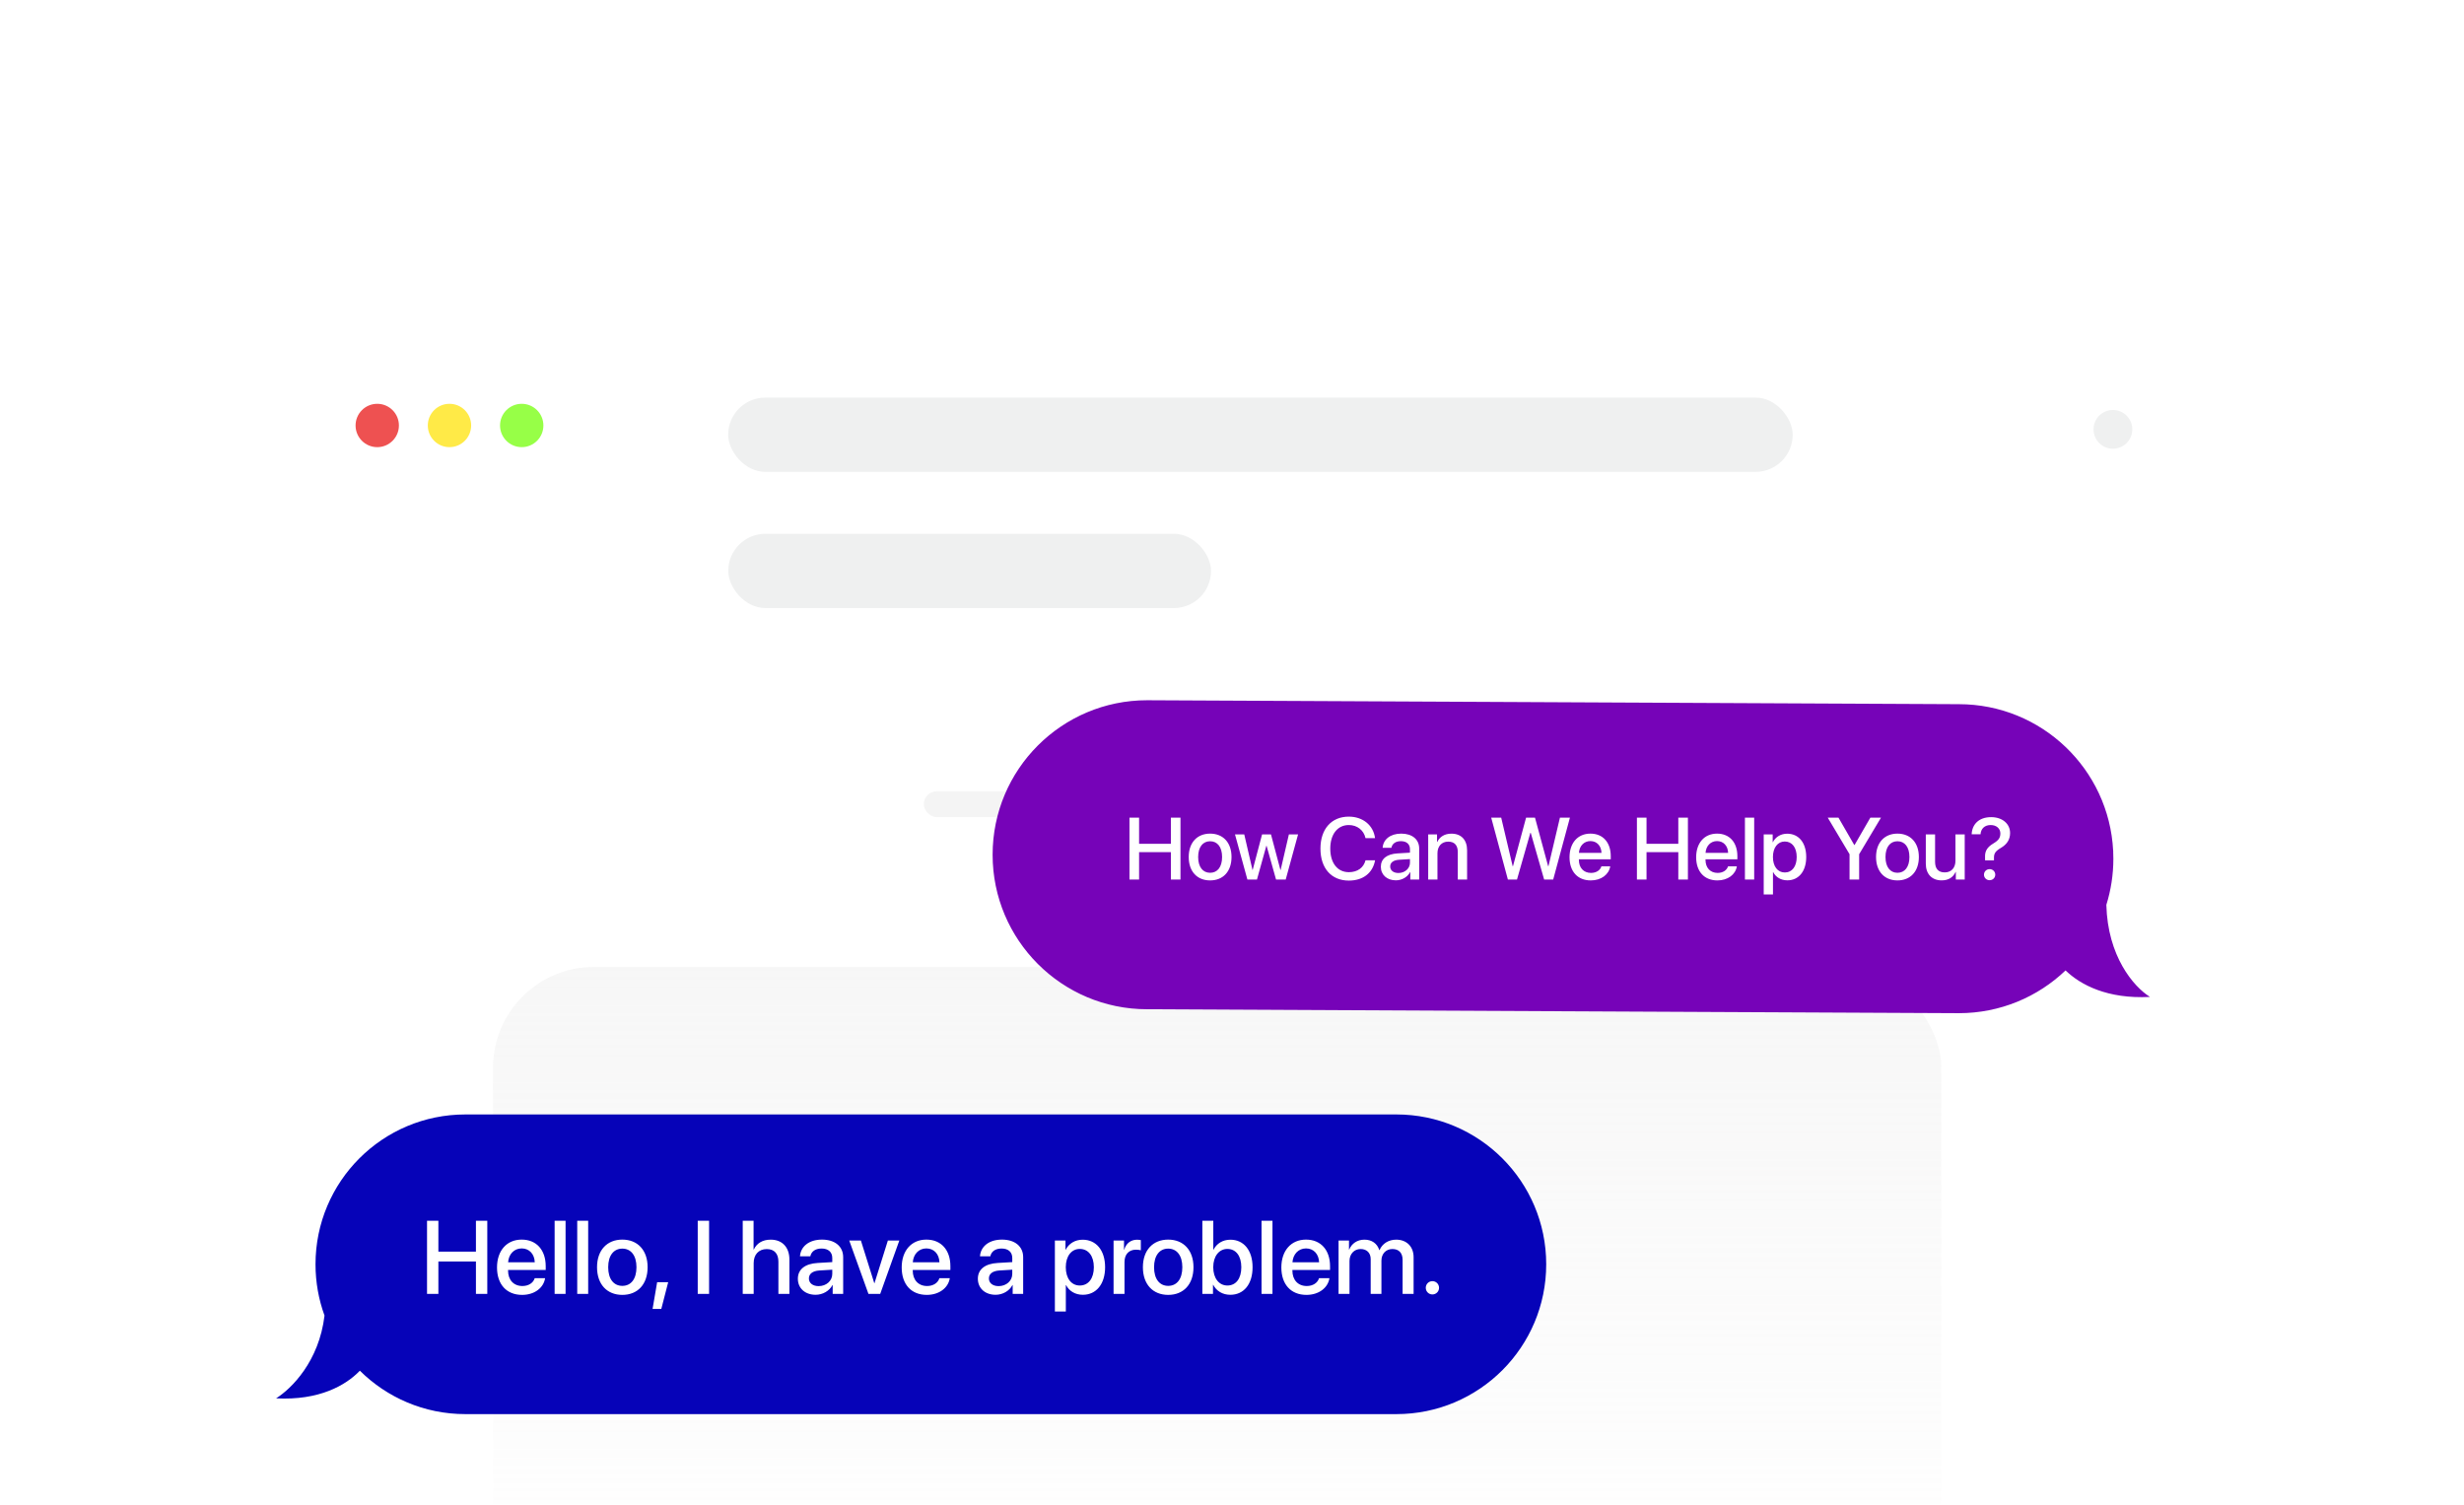 <svg width="357" height="218" viewBox="0 0 357 218" fill="none" xmlns="http://www.w3.org/2000/svg">
<g filter="url(#filter0_d_1799_2266)">
<rect x="37" y="36" width="284.254" height="239" rx="14.582" fill="url(#paint0_linear_1799_2266)"/>
<rect x="36.193" y="35.193" width="285.869" height="240.614" rx="15.389" stroke="url(#paint1_linear_1799_2266)" stroke-opacity="0.17" stroke-width="1.614"/>
<circle cx="54.658" cy="61.646" r="3.14" fill="#EE5151"/>
<circle cx="65.123" cy="61.646" r="3.14" fill="#FFEA47"/>
<circle cx="75.59" cy="61.646" r="3.14" fill="#97FF47"/>
<circle cx="306.133" cy="62.208" r="2.807" fill="#EFF0F0"/>
<rect x="105.502" y="57.606" width="154.235" height="10.761" rx="5.38" fill="#EFF0F0"/>
<rect x="105.516" y="77.339" width="69.944" height="10.761" rx="5.38" fill="#EFF0F0"/>
<rect x="133.846" y="114.649" width="91.699" height="3.743" rx="1.871" fill="#D9D9D9" fill-opacity="0.29"/>
<rect x="153.223" y="124.01" width="54.271" height="3.743" rx="1.871" fill="#D9D9D9" fill-opacity="0.29"/>
<rect x="71.439" y="140.105" width="209.832" height="91.465" rx="14.582" fill="url(#paint2_linear_1799_2266)"/>
</g>
<g filter="url(#filter1_d_1799_2266)">
<g filter="url(#filter2_ii_1799_2266)">
<path d="M166.201 99.004C153.839 99.004 143.816 109.026 143.816 121.389C143.816 133.752 153.838 143.774 166.201 143.774L283.812 144.345C289.807 144.345 295.252 141.988 299.271 138.15C301.432 140.242 305.342 142.313 311.499 141.989C309.105 140.493 305.368 136.081 305.181 128.648C305.841 126.536 306.197 124.29 306.197 121.96C306.197 121.597 306.188 121.237 306.171 120.878C306.18 120.846 306.188 120.814 306.197 120.782L306.169 120.829C305.579 108.992 295.795 99.575 283.812 99.575L166.201 99.004Z" fill="#7603B8"/>
</g>
<path d="M171.036 124.985L169.644 124.985L169.644 121.014L165.039 121.014L165.039 124.985L163.647 124.985L163.647 116.017L165.039 116.017L165.039 119.808L169.644 119.808L169.644 116.017L171.036 116.017L171.036 124.985ZM175.33 125.109C173.46 125.109 172.229 123.823 172.229 121.716C172.229 119.615 173.466 118.329 175.33 118.329C177.195 118.329 178.431 119.615 178.431 121.716C178.431 123.823 177.201 125.109 175.33 125.109ZM175.33 124.003C176.387 124.003 177.064 123.17 177.064 121.716C177.064 120.268 176.381 119.435 175.33 119.435C174.28 119.435 173.596 120.268 173.596 121.716C173.596 123.17 174.28 124.003 175.33 124.003ZM188.071 118.447L186.281 124.985L184.882 124.985L183.509 120.088L183.478 120.088L182.117 124.985L180.731 124.985L178.935 118.447L180.277 118.447L181.47 123.593L181.495 123.593L182.856 118.447L184.149 118.447L185.516 123.593L185.547 123.593L186.741 118.447L188.071 118.447ZM195.423 125.134C192.906 125.134 191.315 123.357 191.315 120.498C191.315 117.658 192.918 115.868 195.423 115.868C197.455 115.868 198.99 117.117 199.226 118.988L197.846 118.988C197.598 117.838 196.641 117.086 195.423 117.086C193.794 117.086 192.738 118.422 192.738 120.498C192.738 122.592 193.782 123.916 195.429 123.916C196.678 123.916 197.567 123.276 197.846 122.194L199.232 122.194C198.89 124.046 197.486 125.134 195.423 125.134ZM202.613 124.034C203.551 124.034 204.285 123.388 204.285 122.536L204.285 122.02L202.675 122.12C201.874 122.176 201.42 122.53 201.42 123.089C201.42 123.661 201.892 124.034 202.613 124.034ZM202.24 125.097C200.96 125.097 200.065 124.301 200.065 123.127C200.065 121.983 200.941 121.281 202.495 121.194L204.285 121.088L204.285 120.585C204.285 119.858 203.794 119.423 202.974 119.423C202.197 119.423 201.712 119.796 201.594 120.38L200.326 120.38C200.401 119.199 201.407 118.329 203.023 118.329C204.608 118.329 205.621 119.168 205.621 120.479L205.621 124.985L204.335 124.985L204.335 123.91L204.303 123.91C203.924 124.637 203.098 125.097 202.24 125.097ZM206.926 124.985L206.926 118.447L208.206 118.447L208.206 119.541L208.237 119.541C208.592 118.795 209.288 118.335 210.294 118.335C211.736 118.335 212.563 119.255 212.563 120.753L212.563 124.985L211.214 124.985L211.214 121.014C211.214 120.032 210.754 119.491 209.822 119.491C208.878 119.491 208.268 120.162 208.268 121.175L208.268 124.985L206.926 124.985ZM221.723 118.223L219.791 124.985L218.473 124.985L216.056 116.017L217.504 116.017L219.163 123.04L219.213 123.04L221.108 116.017L222.401 116.017L224.303 123.04L224.352 123.04L226.012 116.017L227.46 116.017L225.036 124.985L223.725 124.985L221.786 118.223L221.723 118.223ZM230.43 119.41C229.492 119.41 228.833 120.125 228.765 121.113L232.034 121.113C232.003 120.112 231.369 119.41 230.43 119.41ZM232.027 123.065L233.302 123.065C233.115 124.258 231.984 125.109 230.486 125.109C228.566 125.109 227.404 123.81 227.404 121.747C227.404 119.696 228.585 118.329 230.43 118.329C232.245 118.329 233.376 119.609 233.376 121.592L233.376 122.052L228.759 122.052L228.759 122.132C228.759 123.27 229.442 124.022 230.517 124.022C231.282 124.022 231.847 123.636 232.027 123.065ZM244.556 124.985L243.164 124.985L243.164 121.014L238.559 121.014L238.559 124.985L237.167 124.985L237.167 116.017L238.559 116.017L238.559 119.808L243.164 119.808L243.164 116.017L244.556 116.017L244.556 124.985ZM248.776 119.41C247.838 119.41 247.179 120.125 247.111 121.113L250.38 121.113C250.349 120.112 249.715 119.41 248.776 119.41ZM250.373 123.065L251.647 123.065C251.461 124.258 250.33 125.109 248.832 125.109C246.912 125.109 245.75 123.81 245.75 121.747C245.75 119.696 246.93 118.329 248.776 118.329C250.591 118.329 251.722 119.609 251.722 121.592L251.722 122.052L247.104 122.052L247.104 122.132C247.104 123.27 247.788 124.022 248.863 124.022C249.628 124.022 250.193 123.636 250.373 123.065ZM252.816 124.985L252.816 116.017L254.158 116.017L254.158 124.985L252.816 124.985ZM258.944 118.341C260.603 118.341 261.697 119.646 261.697 121.716C261.697 123.785 260.609 125.097 258.968 125.097C258.03 125.097 257.284 124.637 256.911 123.91L256.88 123.91L256.88 127.148L255.538 127.148L255.538 118.447L256.837 118.447L256.837 119.572L256.862 119.572C257.247 118.82 257.999 118.341 258.944 118.341ZM258.589 123.959C259.652 123.959 260.317 123.089 260.317 121.716C260.317 120.349 259.652 119.472 258.589 119.472C257.564 119.472 256.874 120.367 256.874 121.716C256.874 123.077 257.558 123.959 258.589 123.959ZM269.366 124.985L267.974 124.985L267.974 121.312L264.817 116.017L266.37 116.017L268.657 119.976L268.701 119.976L270.988 116.017L272.529 116.017L269.366 121.312L269.366 124.985ZM274.915 125.109C273.045 125.109 271.814 123.823 271.814 121.716C271.814 119.615 273.051 118.329 274.915 118.329C276.78 118.329 278.017 119.615 278.017 121.716C278.017 123.823 276.786 125.109 274.915 125.109ZM274.915 124.003C275.972 124.003 276.649 123.17 276.649 121.716C276.649 120.268 275.966 119.435 274.915 119.435C273.865 119.435 273.182 120.268 273.182 121.716C273.182 123.17 273.865 124.003 274.915 124.003ZM284.66 118.447L284.66 124.985L283.374 124.985L283.374 123.879L283.343 123.879C282.982 124.662 282.317 125.103 281.317 125.103C279.894 125.103 279.023 124.177 279.023 122.679L279.023 118.447L280.366 118.447L280.366 122.418C280.366 123.413 280.838 123.947 281.764 123.947C282.734 123.947 283.318 123.276 283.318 122.257L283.318 118.447L284.66 118.447ZM285.667 118.422C285.723 117.011 286.686 115.942 288.489 115.942C290.129 115.942 291.235 116.918 291.235 118.248C291.235 119.211 290.751 119.889 289.93 120.38C289.129 120.852 288.899 121.181 288.899 121.822L288.899 122.201L287.612 122.201L287.606 121.703C287.575 120.827 287.954 120.268 288.805 119.758C289.557 119.305 289.825 118.944 289.825 118.304C289.825 117.602 289.272 117.086 288.42 117.086C287.563 117.086 287.009 117.602 286.953 118.422L285.667 118.422ZM288.265 125.078C287.811 125.078 287.451 124.73 287.451 124.276C287.451 123.823 287.811 123.475 288.265 123.475C288.731 123.475 289.085 123.823 289.085 124.276C289.085 124.73 288.731 125.078 288.265 125.078Z" fill="white"/>
</g>
<g filter="url(#filter3_d_1799_2266)">
<g filter="url(#filter4_ii_1799_2266)">
<path d="M202.316 159.018C214.305 159.018 224.025 168.737 224.025 180.727C224.025 192.716 214.305 202.436 202.316 202.436L67.422 202.436C61.462 202.436 56.063 200.034 52.14 196.146C50.11 198.265 46.248 200.48 40 200.151C42.218 198.765 46.231 194.796 47.018 188.157C46.173 185.839 45.713 183.337 45.713 180.727C45.713 168.737 55.432 159.018 67.422 159.018L202.316 159.018Z" fill="#0603B8"/>
</g>
<path d="M70.601 185.014H68.956V180.323H63.516V185.014H61.871V174.42H63.516V178.898H68.956V174.42H70.601V185.014ZM75.586 178.428C74.477 178.428 73.699 179.273 73.618 180.44H77.48C77.443 179.258 76.695 178.428 75.586 178.428ZM77.473 182.745H78.978C78.758 184.155 77.421 185.161 75.652 185.161C73.383 185.161 72.01 183.627 72.01 181.189C72.01 178.766 73.405 177.151 75.586 177.151C77.73 177.151 79.066 178.663 79.066 181.005V181.549H73.611V181.644C73.611 182.988 74.418 183.876 75.689 183.876C76.592 183.876 77.26 183.421 77.473 182.745ZM80.358 185.014V174.42H81.944V185.014H80.358ZM83.633 185.014V174.42H85.219V185.014H83.633ZM90.167 185.161C87.957 185.161 86.503 183.641 86.503 181.152C86.503 178.671 87.965 177.151 90.167 177.151C92.37 177.151 93.831 178.671 93.831 181.152C93.831 183.641 92.377 185.161 90.167 185.161ZM90.167 183.854C91.415 183.854 92.216 182.87 92.216 181.152C92.216 179.442 91.408 178.458 90.167 178.458C88.926 178.458 88.119 179.442 88.119 181.152C88.119 182.87 88.926 183.854 90.167 183.854ZM95.813 187.195H94.55L95.211 183.318H96.812L95.813 187.195ZM102.737 185.014H101.092V174.42H102.737V185.014ZM107.612 185.014V174.42H109.183V178.583H109.22C109.645 177.679 110.49 177.158 111.664 177.158C113.36 177.158 114.374 178.289 114.374 180.036V185.014H112.78V180.345C112.78 179.207 112.208 178.524 111.092 178.524C109.917 178.524 109.198 179.331 109.198 180.55V185.014H107.612ZM118.61 183.891C119.719 183.891 120.585 183.127 120.585 182.121V181.512L118.683 181.629C117.736 181.696 117.2 182.114 117.2 182.775C117.2 183.45 117.758 183.891 118.61 183.891ZM118.169 185.146C116.657 185.146 115.6 184.207 115.6 182.819C115.6 181.468 116.635 180.638 118.471 180.536L120.585 180.411V179.816C120.585 178.957 120.005 178.443 119.036 178.443C118.118 178.443 117.545 178.884 117.406 179.574H115.908C115.996 178.179 117.186 177.151 119.095 177.151C120.967 177.151 122.164 178.142 122.164 179.691V185.014H120.644V183.744H120.607C120.159 184.603 119.183 185.146 118.169 185.146ZM130.298 177.29L127.531 185.014H125.827L123.045 177.29H124.733L126.672 183.465H126.701L128.639 177.29H130.298ZM134.219 178.428C133.11 178.428 132.332 179.273 132.251 180.44H136.113C136.077 179.258 135.328 178.428 134.219 178.428ZM136.106 182.745H137.611C137.391 184.155 136.055 185.161 134.285 185.161C132.017 185.161 130.644 183.627 130.644 181.189C130.644 178.766 132.039 177.151 134.219 177.151C136.363 177.151 137.699 178.663 137.699 181.005V181.549H132.244V181.644C132.244 182.988 133.052 183.876 134.322 183.876C135.225 183.876 135.893 183.421 136.106 182.745ZM144.689 183.891C145.797 183.891 146.664 183.127 146.664 182.121V181.512L144.762 181.629C143.815 181.696 143.279 182.114 143.279 182.775C143.279 183.45 143.837 183.891 144.689 183.891ZM144.248 185.146C142.736 185.146 141.679 184.207 141.679 182.819C141.679 181.468 142.714 180.638 144.549 180.536L146.664 180.411V179.816C146.664 178.957 146.084 178.443 145.115 178.443C144.197 178.443 143.624 178.884 143.485 179.574H141.987C142.075 178.179 143.264 177.151 145.173 177.151C147.046 177.151 148.242 178.142 148.242 179.691V185.014H146.723V183.744H146.686C146.238 184.603 145.261 185.146 144.248 185.146ZM156.862 177.166C158.822 177.166 160.114 178.707 160.114 181.152C160.114 183.597 158.83 185.146 156.891 185.146C155.783 185.146 154.902 184.603 154.461 183.744H154.424V187.569H152.838V177.29H154.373V178.619H154.402C154.857 177.731 155.746 177.166 156.862 177.166ZM156.443 183.803C157.699 183.803 158.484 182.775 158.484 181.152C158.484 179.537 157.699 178.502 156.443 178.502C155.232 178.502 154.417 179.559 154.417 181.152C154.417 182.76 155.225 183.803 156.443 183.803ZM161.34 185.014V177.29H162.853V178.605H162.89C163.147 177.702 163.837 177.166 164.747 177.166C164.975 177.166 165.173 177.202 165.29 177.224V178.7C165.166 178.649 164.887 178.612 164.578 178.612C163.558 178.612 162.926 179.295 162.926 180.389V185.014H161.34ZM169.255 185.161C167.045 185.161 165.591 183.641 165.591 181.152C165.591 178.671 167.053 177.151 169.255 177.151C171.458 177.151 172.919 178.671 172.919 181.152C172.919 183.641 171.465 185.161 169.255 185.161ZM169.255 183.854C170.503 183.854 171.304 182.87 171.304 181.152C171.304 179.442 170.496 178.458 169.255 178.458C168.014 178.458 167.207 179.442 167.207 181.152C167.207 182.87 168.014 183.854 169.255 183.854ZM178.256 185.146C177.126 185.146 176.252 184.596 175.775 183.7H175.745V185.014H174.204V174.42H175.79V178.605H175.826C176.289 177.709 177.17 177.166 178.264 177.166C180.209 177.166 181.48 178.707 181.48 181.152C181.48 183.604 180.217 185.146 178.256 185.146ZM177.831 178.502C176.627 178.502 175.782 179.559 175.782 181.152C175.782 182.76 176.627 183.803 177.831 183.803C179.079 183.803 179.85 182.79 179.85 181.152C179.85 179.53 179.079 178.502 177.831 178.502ZM182.779 185.014V174.42H184.365V185.014H182.779ZM189.225 178.428C188.117 178.428 187.339 179.273 187.258 180.44H191.12C191.083 179.258 190.334 178.428 189.225 178.428ZM191.112 182.745H192.617C192.397 184.155 191.061 185.161 189.291 185.161C187.023 185.161 185.65 183.627 185.65 181.189C185.65 178.766 187.045 177.151 189.225 177.151C191.369 177.151 192.706 178.663 192.706 181.005V181.549H187.25V181.644C187.25 182.988 188.058 183.876 189.328 183.876C190.231 183.876 190.899 183.421 191.112 182.745ZM193.939 185.014V177.29H195.451V178.59H195.488C195.833 177.731 196.641 177.158 197.683 177.158C198.755 177.158 199.534 177.709 199.842 178.671H199.879C200.275 177.731 201.186 177.158 202.287 177.158C203.814 177.158 204.812 178.171 204.812 179.706V185.014H203.219V180.088C203.219 179.089 202.683 178.516 201.744 178.516C200.804 178.516 200.15 179.214 200.15 180.19V185.014H198.594V179.97C198.594 179.082 198.028 178.516 197.133 178.516C196.193 178.516 195.525 179.251 195.525 180.242V185.014H193.939ZM207.536 185.095C207 185.095 206.575 184.669 206.575 184.133C206.575 183.597 207 183.171 207.536 183.171C208.072 183.171 208.498 183.597 208.498 184.133C208.498 184.669 208.072 185.095 207.536 185.095Z" fill="white"/>
</g>
<defs>
<filter id="filter0_d_1799_2266" x="1.446" y="0.445" width="355.364" height="310.11" filterUnits="userSpaceOnUse" color-interpolation-filters="sRGB">
<feFlood flood-opacity="0" result="BackgroundImageFix"/>
<feColorMatrix in="SourceAlpha" type="matrix" values="0 0 0 0 0 0 0 0 0 0 0 0 0 0 0 0 0 0 127 0" result="hardAlpha"/>
<feOffset/>
<feGaussianBlur stdDeviation="16.97"/>
<feComposite in2="hardAlpha" operator="out"/>
<feColorMatrix type="matrix" values="0 0 0 0 0 0 0 0 0 0 0 0 0 0 0 0 0 0 0.06 0"/>
<feBlend mode="normal" in2="BackgroundImageFix" result="effect1_dropShadow_1799_2266"/>
<feBlend mode="normal" in="SourceGraphic" in2="effect1_dropShadow_1799_2266" result="shape"/>
</filter>
<filter id="filter1_d_1799_2266" x="103.964" y="61.604" width="247.387" height="125.047" filterUnits="userSpaceOnUse" color-interpolation-filters="sRGB">
<feFlood flood-opacity="0" result="BackgroundImageFix"/>
<feColorMatrix in="SourceAlpha" type="matrix" values="0 0 0 0 0 0 0 0 0 0 0 0 0 0 0 0 0 0 127 0" result="hardAlpha"/>
<feOffset dy="2.452"/>
<feGaussianBlur stdDeviation="19.926"/>
<feComposite in2="hardAlpha" operator="out"/>
<feColorMatrix type="matrix" values="0 0 0 0 0.176 0 0 0 0 0.169 0 0 0 0 0.765 0 0 0 0.53 0"/>
<feBlend mode="normal" in2="BackgroundImageFix" result="effect1_dropShadow_1799_2266"/>
<feBlend mode="normal" in="SourceGraphic" in2="effect1_dropShadow_1799_2266" result="shape"/>
</filter>
<filter id="filter2_ii_1799_2266" x="143.816" y="94.291" width="167.682" height="54.767" filterUnits="userSpaceOnUse" color-interpolation-filters="sRGB">
<feFlood flood-opacity="0" result="BackgroundImageFix"/>
<feBlend mode="normal" in="SourceGraphic" in2="BackgroundImageFix" result="shape"/>
<feColorMatrix in="SourceAlpha" type="matrix" values="0 0 0 0 0 0 0 0 0 0 0 0 0 0 0 0 0 0 127 0" result="hardAlpha"/>
<feOffset dy="4.713"/>
<feGaussianBlur stdDeviation="5.302"/>
<feComposite in2="hardAlpha" operator="arithmetic" k2="-1" k3="1"/>
<feColorMatrix type="matrix" values="0 0 0 0 1 0 0 0 0 1 0 0 0 0 1 0 0 0 0.25 0"/>
<feBlend mode="normal" in2="shape" result="effect1_innerShadow_1799_2266"/>
<feColorMatrix in="SourceAlpha" type="matrix" values="0 0 0 0 0 0 0 0 0 0 0 0 0 0 0 0 0 0 127 0" result="hardAlpha"/>
<feOffset dy="-4.713"/>
<feGaussianBlur stdDeviation="5.302"/>
<feComposite in2="hardAlpha" operator="arithmetic" k2="-1" k3="1"/>
<feColorMatrix type="matrix" values="0 0 0 0 0 0 0 0 0 0 0 0 0 0 0 0 0 0 0.08 0"/>
<feBlend mode="normal" in2="effect1_innerShadow_1799_2266" result="effect2_innerShadow_1799_2266"/>
</filter>
<filter id="filter3_d_1799_2266" x="0.147" y="121.617" width="263.731" height="123.124" filterUnits="userSpaceOnUse" color-interpolation-filters="sRGB">
<feFlood flood-opacity="0" result="BackgroundImageFix"/>
<feColorMatrix in="SourceAlpha" type="matrix" values="0 0 0 0 0 0 0 0 0 0 0 0 0 0 0 0 0 0 127 0" result="hardAlpha"/>
<feOffset dy="2.452"/>
<feGaussianBlur stdDeviation="19.926"/>
<feComposite in2="hardAlpha" operator="out"/>
<feColorMatrix type="matrix" values="0 0 0 0 0 0 0 0 0 0 0 0 0 0 0 0 0 0 0.11 0"/>
<feBlend mode="normal" in2="BackgroundImageFix" result="effect1_dropShadow_1799_2266"/>
<feBlend mode="normal" in="SourceGraphic" in2="effect1_dropShadow_1799_2266" result="shape"/>
</filter>
<filter id="filter4_ii_1799_2266" x="40" y="154.447" width="184.025" height="52.559" filterUnits="userSpaceOnUse" color-interpolation-filters="sRGB">
<feFlood flood-opacity="0" result="BackgroundImageFix"/>
<feBlend mode="normal" in="SourceGraphic" in2="BackgroundImageFix" result="shape"/>
<feColorMatrix in="SourceAlpha" type="matrix" values="0 0 0 0 0 0 0 0 0 0 0 0 0 0 0 0 0 0 127 0" result="hardAlpha"/>
<feOffset dy="4.57"/>
<feGaussianBlur stdDeviation="5.142"/>
<feComposite in2="hardAlpha" operator="arithmetic" k2="-1" k3="1"/>
<feColorMatrix type="matrix" values="0 0 0 0 1 0 0 0 0 1 0 0 0 0 1 0 0 0 0.25 0"/>
<feBlend mode="normal" in2="shape" result="effect1_innerShadow_1799_2266"/>
<feColorMatrix in="SourceAlpha" type="matrix" values="0 0 0 0 0 0 0 0 0 0 0 0 0 0 0 0 0 0 127 0" result="hardAlpha"/>
<feOffset dy="-4.57"/>
<feGaussianBlur stdDeviation="5.142"/>
<feComposite in2="hardAlpha" operator="arithmetic" k2="-1" k3="1"/>
<feColorMatrix type="matrix" values="0 0 0 0 0 0 0 0 0 0 0 0 0 0 0 0 0 0 0.12 0"/>
<feBlend mode="normal" in2="effect1_innerShadow_1799_2266" result="effect2_innerShadow_1799_2266"/>
</filter>
<linearGradient id="paint0_linear_1799_2266" x1="179.127" y1="206.322" x2="179.127" y2="275" gradientUnits="userSpaceOnUse">
<stop stop-color="white"/>
<stop offset="1" stop-color="white" stop-opacity="0"/>
</linearGradient>
<linearGradient id="paint1_linear_1799_2266" x1="179.127" y1="36" x2="179.127" y2="275" gradientUnits="userSpaceOnUse">
<stop stop-color="white"/>
<stop offset="1" stop-color="white" stop-opacity="0"/>
</linearGradient>
<linearGradient id="paint2_linear_1799_2266" x1="176.355" y1="140.105" x2="176.355" y2="231.571" gradientUnits="userSpaceOnUse">
<stop stop-color="#E2E2E2" stop-opacity="0.29"/>
<stop offset="1" stop-color="#E4E3E3" stop-opacity="0"/>
</linearGradient>
</defs>
</svg>
